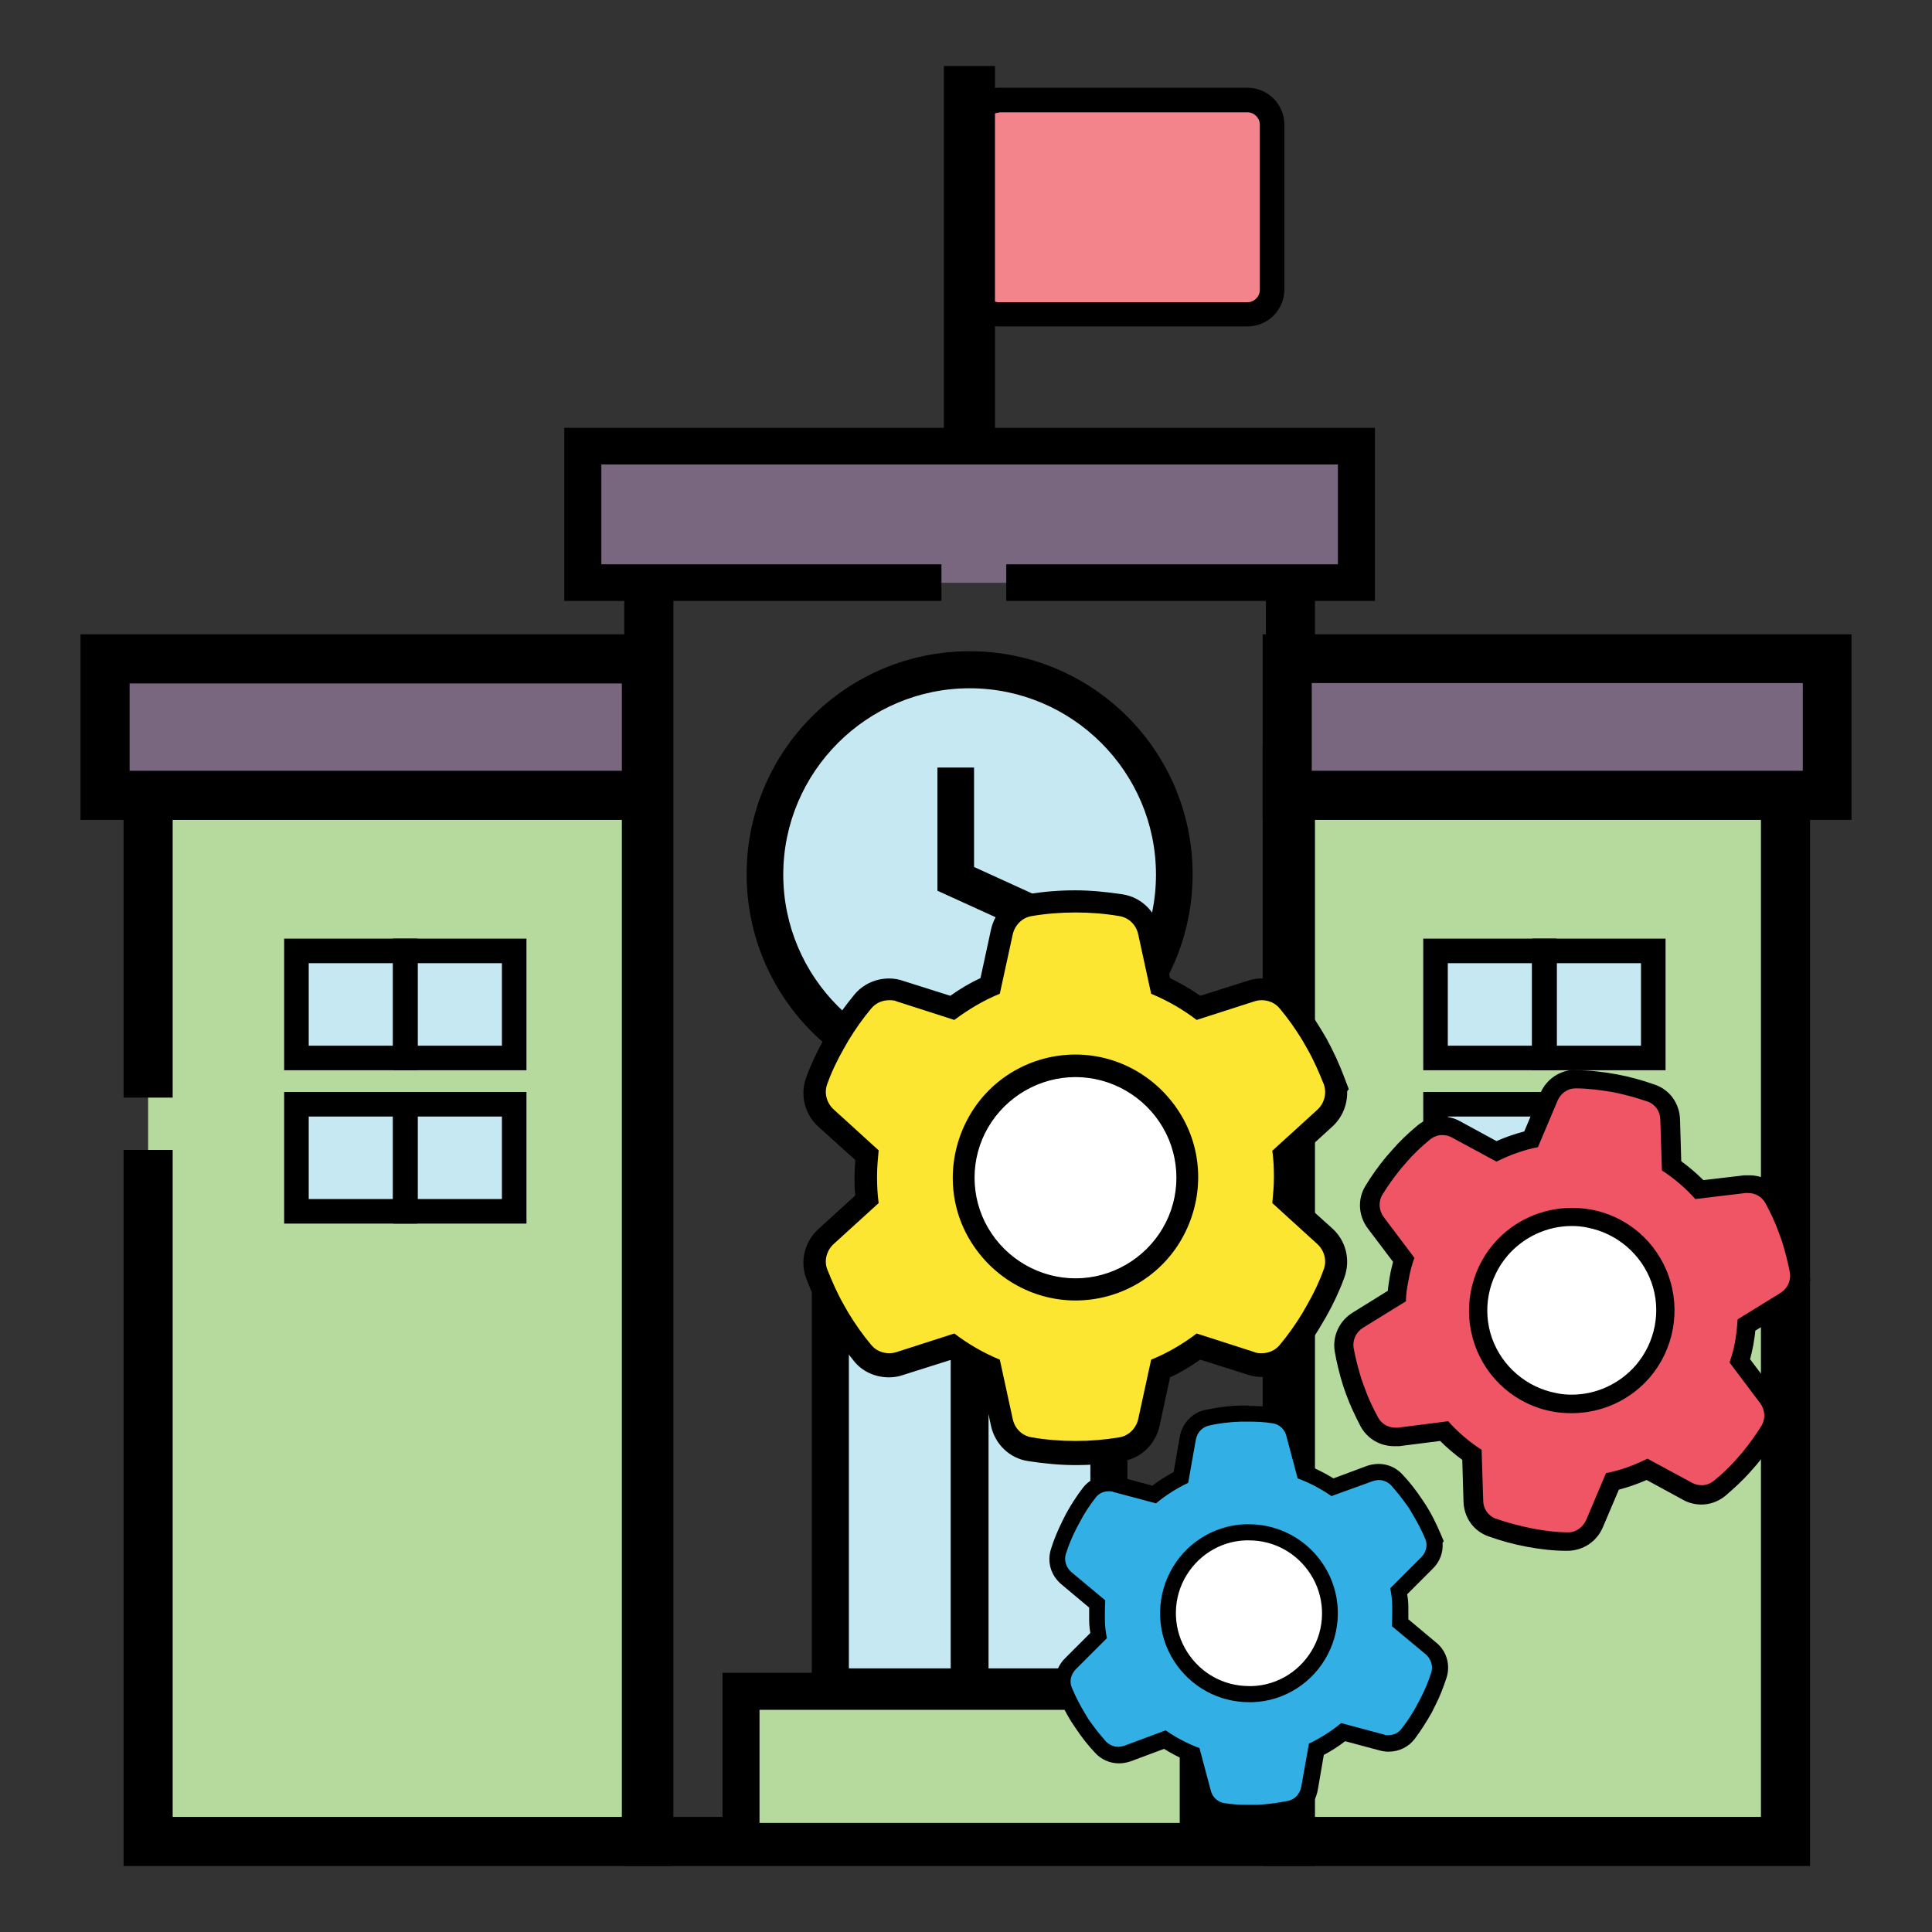 <?xml version="1.0" encoding="UTF-8"?><svg id="Layer_1" xmlns="http://www.w3.org/2000/svg" viewBox="0 0 48 48"><rect x="0" y="0" width="48" height="48" fill="#333333" stroke="none"/><defs><style>.cls-1,.cls-2,.cls-3,.cls-4,.cls-5,.cls-6,.cls-7,.cls-8,.cls-9{stroke-width:0px;}.cls-2{fill:#fff;}.cls-3{fill:#fce631;}.cls-4{fill:#f3848b;}.cls-5{fill:#796780;}.cls-6{fill:#b6d99e;}.cls-7{fill:#c5e8f3;}.cls-8{fill:#32b0e5;}.cls-9{fill:#ef5564;}</style></defs><g id="schoolSettings"><rect class="cls-6" x="31.98" y="19.13" width="12.38" height="26.62"/><path class="cls-1" d="m44.97,46.36h-13.6v-27.84h13.6v27.84Zm-12.38-1.22h11.16v-25.4h-11.16v25.4Z"/><polyline class="cls-6" points="3.68 27.27 3.68 19.13 16.06 19.13 16.06 45.75 3.68 45.75 3.68 28.57"/><polygon class="cls-1" points="16.67 46.36 3.07 46.36 3.07 28.57 4.29 28.57 4.29 45.14 15.45 45.14 15.45 19.74 4.29 19.74 4.29 27.27 3.07 27.27 3.07 18.52 16.67 18.52 16.67 46.36"/><path class="cls-1" d="m32.67,46.36H15.51V12.54h17.16v33.83Zm-15.94-1.22h14.72V13.76h-14.72v31.38Z"/><rect class="cls-5" x="31.98" y="16.37" width="13.41" height="3.39"/><path class="cls-1" d="m46,20.37h-14.63v-4.61h14.63v4.61Zm-13.41-1.22h12.2v-2.18h-12.2v2.18Z"/><polyline class="cls-5" points="23.39 14.48 14.48 14.48 14.48 11.09 33.7 11.09 33.7 14.48 25 14.48"/><polygon class="cls-1" points="34.16 14.93 25 14.93 25 14.02 33.24 14.02 33.24 11.54 14.94 11.54 14.94 14.02 23.39 14.02 23.39 14.93 14.02 14.93 14.02 10.63 34.16 10.63 34.16 14.93"/><rect class="cls-6" x="18.41" y="42.02" width="11.36" height="3.73"/><path class="cls-1" d="m30.23,46.21h-12.28v-4.65h12.28v4.65Zm-11.36-.92h10.44v-2.81h-10.44v2.81Z"/><rect class="cls-7" x="17.43" y="35.26" width="9.85" height="3.45" transform="translate(-14.63 59.34) rotate(-90)"/><path class="cls-1" d="m24.54,42.37h-4.37v-10.76h4.37v10.76Zm-3.45-.92h2.53v-8.93h-2.53v8.93Z"/><rect class="cls-7" x="20.9" y="35.26" width="9.85" height="3.45" transform="translate(-11.16 62.81) rotate(-90)"/><path class="cls-1" d="m28.01,42.37h-4.37v-10.76h4.37v10.76Zm-3.45-.92h2.53v-8.93h-2.53v8.93Z"/><rect class="cls-7" x="35.68" y="23.61" width="2.66" height="2.7" transform="translate(12.06 61.97) rotate(-90)"/><path class="cls-1" d="m38.67,26.59h-3.31v-3.27h3.31v3.27Zm-2.7-.61h2.09v-2.05h-2.09v2.05Z"/><rect class="cls-7" x="38.39" y="23.61" width="2.66" height="2.7" transform="translate(14.76 64.68) rotate(-90)"/><path class="cls-1" d="m41.38,26.59h-3.31v-3.27h3.31v3.27Zm-2.7-.61h2.09v-2.05h-2.09v2.05Z"/><rect class="cls-7" x="35.68" y="27.42" width="2.66" height="2.7" transform="translate(8.24 65.78) rotate(-90)"/><path class="cls-1" d="m38.67,30.4h-3.31v-3.27h3.31v3.27Zm-2.7-.61h2.09v-2.05h-2.09v2.05Z"/><rect class="cls-7" x="38.39" y="27.42" width="2.66" height="2.7" transform="translate(10.95 68.49) rotate(-90)"/><path class="cls-1" d="m41.38,30.4h-3.31v-3.27h3.31v3.27Zm-2.7-.61h2.09v-2.05h-2.09v2.05Z"/><rect class="cls-7" x="7.39" y="23.61" width="2.66" height="2.7" transform="translate(-16.24 33.67) rotate(-90)"/><path class="cls-1" d="m10.37,26.59h-3.31v-3.27h3.31v3.27Zm-2.7-.61h2.09v-2.05h-2.09v2.05Z"/><rect class="cls-7" x="10.1" y="23.61" width="2.66" height="2.7" transform="translate(-13.53 36.38) rotate(-90)"/><path class="cls-1" d="m13.08,26.59h-3.31v-3.27h3.31v3.27Zm-2.7-.61h2.09v-2.05h-2.09v2.05Z"/><rect class="cls-7" x="7.39" y="27.42" width="2.66" height="2.7" transform="translate(-20.05 37.48) rotate(-90)"/><path class="cls-1" d="m10.37,30.4h-3.31v-3.27h3.31v3.27Zm-2.7-.61h2.09v-2.05h-2.09v2.05Z"/><rect class="cls-7" x="10.1" y="27.42" width="2.66" height="2.7" transform="translate(-17.35 40.19) rotate(-90)"/><path class="cls-1" d="m13.08,30.4h-3.31v-3.27h3.31v3.27Zm-2.7-.61h2.09v-2.05h-2.09v2.05Z"/><rect class="cls-5" x="2.61" y="16.37" width="13.45" height="3.39"/><path class="cls-1" d="m16.67,20.37H2v-4.61h14.67v4.61Zm-13.45-1.22h12.23v-2.17H3.22v2.17Z"/><rect class="cls-4" x="24.21" y="2.49" width="7.39" height="5.31" rx=".61" ry=".61"/><path class="cls-1" d="m30.99,8.11h-6.17c-.51,0-.92-.41-.92-.92V3.1c0-.51.41-.92.92-.92h6.17c.51,0,.92.41.92.92v4.09c0,.51-.41.92-.92.92Zm-6.17-5.31c-.17,0-.31.14-.31.31v4.09c0,.17.14.31.31.31h6.17c.17,0,.31-.14.31-.31V3.1c0-.17-.14-.31-.31-.31h-6.17Z"/><rect class="cls-1" x="23.45" y="1.64" width="1.27" height="9.63"/><path class="cls-7" d="m24.09,26.81c-2.8,0-5.09-2.28-5.09-5.09s2.28-5.09,5.09-5.09,5.09,2.28,5.09,5.09-2.28,5.09-5.09,5.09Z"/><path class="cls-1" d="m24.09,17.1c2.55,0,4.63,2.08,4.63,4.63s-2.08,4.63-4.63,4.63-4.63-2.08-4.63-4.63,2.08-4.63,4.63-4.63m0-.92c-3.06,0-5.54,2.48-5.54,5.54s2.48,5.54,5.54,5.54,5.54-2.48,5.54-5.54-2.48-5.54-5.54-5.54h0Z"/><polyline class="cls-7" points="23.75 19.07 23.75 21.84 26.29 22.99"/><polygon class="cls-1" points="26.1 23.41 23.29 22.13 23.29 19.07 24.2 19.07 24.2 21.54 26.48 22.58 26.1 23.41"/><g id="Gears"><circle class="cls-2" cx="30.87" cy="39.92" r="2.63"/><circle class="cls-2" cx="26.71" cy="29.05" r="3.62"/><circle class="cls-2" cx="39.17" cy="32.53" r="2.63"/><path class="cls-3" d="m26.72,36.13c-.38,0-.76-.03-1.14-.09-.34-.06-.62-.32-.69-.67l-.29-1.33c-.33-.15-.65-.33-.94-.55l-1.3.42c-.09.03-.18.04-.27.04-.26,0-.5-.11-.66-.3-.22-.27-.42-.55-.59-.84l-.12-.21c-.17-.3-.31-.61-.43-.93-.12-.33-.03-.7.24-.93l1.01-.92c-.02-.18-.03-.36-.03-.55s0-.37.03-.55l-1.01-.92c-.26-.24-.36-.6-.24-.93.12-.31.26-.62.42-.92l.13-.21c.17-.29.37-.57.59-.84.16-.19.4-.3.65-.3.09,0,.18.01.27.04l1.3.41c.3-.22.61-.4.95-.55l.29-1.33c.08-.35.35-.61.69-.67.37-.06.75-.1,1.14-.1s.76.03,1.14.09c.34.06.61.32.69.67l.29,1.33c.33.15.65.33.94.55l1.3-.41c.09-.03.18-.04.27-.04.26,0,.5.11.66.3.22.27.42.55.59.84l.12.21c.17.31.31.62.43.93l.05.13v.02c.04.29-.06.58-.29.79l-1.01.92c.02.18.03.36.03.55s-.01.37-.03.55l1.01.92c.26.24.36.6.24.93-.12.32-.26.63-.43.92l-.12.21c-.18.3-.38.58-.6.84-.16.19-.4.3-.65.3-.09,0-.18-.01-.27-.04l-1.3-.41c-.3.21-.61.4-.95.55l-.29,1.33c-.08.35-.35.62-.69.67-.38.06-.76.09-1.14.09Zm0-9.64c-.99,0-1.91.53-2.41,1.39-.49.86-.49,1.92,0,2.78s1.42,1.39,2.41,1.39,1.91-.53,2.41-1.39c.49-.86.49-1.92,0-2.78s-1.42-1.39-2.41-1.39Z"/><path class="cls-1" d="m26.72,22.67c.37,0,.74.03,1.09.09.24.04.42.22.47.46l.32,1.47c.41.17.79.39,1.13.65l1.43-.46c.06-.02.12-.03.19-.03.17,0,.33.07.44.2.21.25.4.52.57.8l.12.21c.16.28.29.58.41.88h0c.08.23.01.48-.17.64l-1.11,1.01c.03.21.04.43.04.65s-.02.44-.04.65l1.11,1.01c.18.16.25.41.17.63-.11.31-.25.6-.41.88l-.12.21c-.17.28-.36.55-.57.8-.11.13-.27.2-.44.2-.06,0-.13,0-.19-.03l-1.43-.46c-.34.26-.73.49-1.13.65l-.32,1.47c-.05.23-.23.42-.47.46-.36.06-.72.09-1.09.09s-.74-.03-1.09-.09c-.24-.04-.42-.22-.47-.46l-.32-1.47c-.41-.17-.79-.39-1.13-.65l-1.43.46c-.06.02-.12.03-.19.03-.17,0-.33-.07-.44-.2-.21-.25-.4-.52-.57-.8l-.12-.21c-.16-.28-.29-.58-.41-.88-.08-.22-.01-.47.17-.63l1.11-1.01c-.03-.22-.04-.43-.04-.66s.02-.44.04-.65l-1.11-1.01c-.18-.16-.25-.41-.17-.63.11-.31.25-.6.41-.88l.12-.21c.17-.28.36-.55.57-.8.11-.13.27-.2.44-.2.06,0,.13,0,.19.03l1.43.46c.35-.26.73-.49,1.13-.65l.32-1.47c.05-.23.23-.42.47-.46.35-.06.72-.09,1.09-.09m0,9.64c1.09,0,2.1-.58,2.64-1.53s.55-2.11,0-3.05-1.55-1.53-2.64-1.53-2.1.58-2.64,1.53-.55,2.11,0,3.05,1.55,1.53,2.64,1.53m0-10.19c-.4,0-.8.03-1.19.1-.45.07-.81.42-.91.88l-.26,1.2c-.26.12-.51.27-.75.44l-1.17-.37c-.11-.04-.23-.06-.35-.06-.34,0-.66.15-.87.41-.23.28-.44.57-.62.87l-.12.21c-.18.32-.33.64-.45.97-.16.43-.04.92.31,1.23l.91.82c-.01.14-.02.29-.02.44s0,.29.02.44l-.91.83c-.35.31-.47.8-.31,1.23.12.32.27.65.44.96l.13.22c.18.3.39.6.62.88.21.26.53.4.87.4.12,0,.24-.02.35-.06l1.17-.37c.24.16.49.31.75.43l.26,1.2c.1.46.46.81.92.88.39.06.79.1,1.18.1s.79-.03,1.18-.1c.45-.07.81-.42.91-.88l.26-1.2c.26-.12.51-.27.75-.44l1.17.37c.11.04.23.06.35.06.34,0,.66-.15.87-.41.22-.27.43-.56.61-.87l.13-.22c.18-.32.33-.64.45-.97.16-.44.04-.92-.31-1.23l-.91-.82c.01-.15.02-.29.02-.43s0-.29-.02-.43l.91-.83c.26-.23.39-.56.38-.89l.04-.05-.11-.29c-.12-.32-.27-.65-.44-.96l-.13-.22c-.18-.3-.39-.6-.62-.88-.21-.26-.53-.4-.87-.4-.12,0-.24.02-.35.06l-1.17.37c-.24-.17-.49-.31-.75-.44l-.26-1.2c-.1-.46-.46-.81-.92-.88-.39-.06-.79-.1-1.18-.1h0Zm0,9.64c-.89,0-1.72-.48-2.17-1.25-.45-.77-.45-1.73,0-2.5.45-.77,1.28-1.25,2.17-1.25s1.72.48,2.17,1.25c.45.77.45,1.73,0,2.5-.45.77-1.28,1.25-2.17,1.25h0Z"/><path class="cls-9" d="m38.92,38.29c-.32,0-.64-.04-.95-.1-.31-.06-.62-.14-.92-.25-.27-.1-.46-.36-.46-.66l-.04-1.14c-.25-.17-.48-.37-.69-.6,0,0-1.14.14-1.15.14-.34,0-.58-.14-.7-.36-.14-.25-.26-.51-.36-.78l-.07-.19c-.09-.27-.16-.55-.21-.83-.05-.29.09-.58.34-.73l.97-.6c.01-.15.03-.3.06-.46.03-.15.06-.3.11-.44l-.69-.91c-.18-.24-.2-.55-.05-.8.15-.24.31-.47.49-.69l.13-.16c.19-.22.4-.42.62-.6.12-.1.29-.16.45-.16.12,0,.24.03.35.09l1,.54c.28-.13.57-.23.86-.3l.45-1.05c.12-.27.37-.44.66-.44.33,0,.65.04.97.1.31.06.62.14.92.25.27.1.46.36.47.66l.03,1.14c.25.17.48.37.69.6,0,0,1.15-.14,1.15-.14.34,0,.58.14.7.36.14.25.26.51.36.78l.07.19c.09.27.16.55.21.83l.02.12h-.01c0,.26-.13.48-.35.61l-.97.6c-.01.15-.03.3-.06.45s-.07.3-.11.44l.69.91c.18.23.2.55.05.8-.15.25-.31.48-.49.69l-.13.16c-.2.22-.4.42-.62.6-.12.1-.28.16-.45.16-.12,0-.24-.03-.35-.09l-1-.54c-.28.13-.57.23-.86.3l-.44,1.05c-.12.27-.37.45-.66.45h-.02Zm.11-8.07c-.68,0-1.32.3-1.76.81-.54.63-.7,1.5-.43,2.28.27.78.95,1.36,1.76,1.52.14.03.29.04.43.04.68,0,1.32-.3,1.76-.81.54-.63.7-1.5.43-2.28-.27-.78-.95-1.36-1.76-1.52-.14-.03-.29-.04-.43-.04Z"/><path class="cls-1" d="m39.13,27.04s0,0,.01,0c.3,0,.61.04.91.09.31.06.6.14.89.24.19.07.31.25.31.45l.04,1.26c.31.2.59.44.83.71l1.25-.15s.04,0,.06,0c.18,0,.34.09.43.25.13.24.25.49.34.75l.07.19c.08.26.15.52.2.79h0c.03.2-.06.39-.23.5l-1.07.66c-.01.18-.03.36-.06.54s-.08.36-.14.53l.76,1.01c.12.16.14.38.04.55-.14.23-.3.45-.47.66l-.13.15c-.18.21-.38.4-.59.57-.09.07-.19.11-.3.11-.08,0-.17-.02-.24-.06l-1.11-.6c-.32.16-.67.29-1.03.36l-.49,1.16c-.08.18-.25.31-.44.31,0,0,0,0-.01,0-.3,0-.61-.04-.91-.1s-.6-.14-.89-.24c-.19-.07-.31-.25-.31-.45l-.04-1.26c-.31-.2-.59-.44-.83-.71l-1.25.16s-.04,0-.06,0c-.18,0-.34-.09-.43-.25-.13-.24-.25-.49-.34-.75l-.07-.19c-.08-.26-.15-.52-.2-.79-.03-.2.06-.39.23-.5l1.07-.66c0-.18.03-.36.07-.55.03-.18.08-.36.14-.53l-.76-1.01c-.12-.16-.14-.38-.04-.55.14-.23.3-.45.47-.66l.13-.15c.18-.21.38-.4.59-.57.09-.07.19-.11.3-.11.08,0,.17.02.24.06l1.11.6c.32-.16.67-.29,1.03-.36l.49-1.16c.08-.18.25-.3.44-.3m-.09,8.07c.74,0,1.45-.32,1.94-.89.59-.69.77-1.65.47-2.51s-1.04-1.5-1.94-1.66c-.16-.03-.32-.04-.47-.04-.74,0-1.45.32-1.94.89-.59.69-.77,1.65-.47,2.51.3.86,1.04,1.5,1.94,1.66.16.03.32.04.47.04m.09-8.53c-.38,0-.72.23-.87.58l-.4.95c-.23.06-.46.14-.69.24l-.9-.49c-.14-.08-.3-.12-.46-.12-.22,0-.43.08-.6.22-.23.19-.45.4-.64.62l-.14.16c-.2.24-.37.48-.52.73-.2.33-.17.75.07,1.06l.62.82c-.03.12-.06.24-.08.36-.02.12-.04.24-.05.36l-.87.54c-.33.2-.51.58-.45.96.05.29.12.57.21.86l.07.2c.1.28.23.55.37.82.17.3.48.48.83.48.04,0,.08,0,.12,0l1.02-.13c.17.17.36.33.55.47l.03,1.03c.01.4.25.74.62.87.31.11.63.2.96.26.32.06.66.1.99.1h0c.4,0,.74-.23.89-.58l.4-.94c.23-.06.46-.14.69-.24l.9.49c.14.08.3.12.46.12.22,0,.43-.08.6-.22.22-.19.44-.39.64-.62l.14-.16c.19-.23.37-.48.52-.73.2-.33.17-.75-.07-1.06l-.62-.82c.03-.12.06-.24.08-.35.02-.12.04-.24.05-.36l.88-.54c.25-.15.41-.4.45-.67l.04-.03-.04-.26c-.05-.28-.12-.57-.21-.86l-.07-.2c-.1-.28-.23-.55-.37-.82-.17-.3-.48-.48-.83-.48-.04,0-.08,0-.12,0l-1.02.12c-.17-.17-.36-.33-.55-.47l-.03-1.03c-.01-.4-.25-.74-.62-.87-.31-.11-.63-.2-.96-.26-.33-.06-.67-.1-.99-.1h0s-.01,0-.01,0h0Zm-.09,8.07c-.13,0-.26-.01-.39-.04-.73-.14-1.34-.66-1.59-1.36-.25-.7-.1-1.49.39-2.06.4-.46.98-.73,1.59-.73.13,0,.26.01.39.04.73.14,1.34.66,1.59,1.36.25.7.1,1.49-.39,2.06-.4.46-.98.73-1.59.73h0Z"/><path class="cls-8" d="m31.02,45.05c-.21,0-.41-.01-.61-.04-.25-.03-.45-.21-.52-.46l-.25-.95c-.24-.1-.48-.22-.7-.36l-.92.34c-.07.03-.15.04-.22.04-.17,0-.34-.07-.46-.2-.17-.18-.32-.38-.46-.59l-.1-.15c-.13-.21-.24-.43-.34-.66-.1-.23-.04-.5.14-.68l.7-.69c-.02-.13-.03-.26-.04-.4,0-.13,0-.27,0-.4l-.76-.63c-.2-.16-.28-.43-.2-.67.08-.23.17-.46.28-.68l.08-.16c.12-.22.25-.43.4-.63.11-.15.29-.24.49-.24.06,0,.12,0,.17.02l.95.26c.21-.16.43-.31.67-.42l.17-.97c.04-.26.23-.45.48-.51.26-.06.54-.09.82-.11h.22c.21,0,.41,0,.61.03.25.03.45.21.52.46l.25.95c.24.1.48.22.7.36l.93-.34c.07-.03.15-.04.22-.04.17,0,.34.07.46.2.17.18.32.38.46.59l.09.15c.13.21.24.43.34.65l.05.12v.02c.02.2-.05.4-.2.55l-.7.7c.02.13.03.26.04.39,0,.13,0,.26,0,.39l.76.63c.2.16.28.42.2.66-.08.24-.17.46-.28.68l-.08.16c-.12.22-.25.43-.4.63-.11.15-.3.24-.49.24-.06,0-.11,0-.17-.02l-.95-.26c-.21.17-.43.31-.67.42l-.17.97c-.04.26-.23.45-.48.51-.27.06-.55.09-.82.1h-.22Zm-.08-6.97c-.71.03-1.36.45-1.7,1.08-.33.64-.3,1.4.09,2.01.37.58,1,.93,1.7.93.8-.03,1.45-.45,1.78-1.08.33-.63.3-1.4-.09-2.01-.37-.58-1-.93-1.7-.93v-.2l-.09.2Z"/><path class="cls-1" d="m31.03,35.32c.2,0,.39.01.58.04.17.02.31.15.35.32l.28,1.05c.3.11.58.26.84.44l1.02-.37s.1-.03.15-.03c.12,0,.23.05.31.13.16.18.3.36.44.56l.09.15c.12.2.23.41.32.62h0c.07.16.02.34-.1.46l-.77.77c.03.15.05.31.05.47,0,.16,0,.32-.01.47l.84.7c.13.11.19.29.14.45-.07.22-.16.44-.27.65l-.08.15c-.11.21-.24.41-.39.6-.08.11-.2.16-.33.16-.04,0-.08,0-.12-.02l-1.05-.28c-.24.2-.51.37-.8.51l-.19,1.07c-.03.17-.15.31-.32.35-.26.05-.52.09-.79.1-.07,0-.14,0-.21,0-.2,0-.39-.01-.58-.04-.17-.02-.31-.15-.35-.32l-.28-1.05c-.3-.11-.58-.26-.84-.44l-1.02.38s-.1.03-.15.03c-.12,0-.23-.05-.31-.13-.16-.18-.3-.36-.44-.56l-.09-.15c-.12-.2-.23-.41-.32-.63-.07-.16-.02-.34.1-.46l.77-.77c-.03-.16-.05-.31-.05-.47s0-.32.01-.47l-.84-.7c-.13-.11-.19-.29-.14-.45.07-.22.16-.44.27-.65l.08-.15c.11-.21.24-.41.39-.6.08-.11.2-.16.33-.16.04,0,.08,0,.12.02l1.05.28c.24-.2.51-.37.8-.51l.19-1.07c.03-.17.15-.31.32-.35.25-.06.52-.09.79-.1.07,0,.14,0,.21,0m0,6.97s.06,0,.1,0c.79-.03,1.5-.49,1.86-1.19.36-.7.33-1.54-.1-2.21-.41-.64-1.11-1.02-1.86-1.02-.03,0-.06,0-.1,0-.79.03-1.5.49-1.86,1.19-.36.7-.33,1.54.1,2.21.41.64,1.11,1.02,1.86,1.02m0-7.37c-.08,0-.15,0-.23,0-.29.01-.58.05-.86.11-.32.07-.57.33-.63.67l-.15.87c-.18.1-.36.21-.53.34l-.86-.23c-.07-.02-.15-.03-.22-.03-.26,0-.5.12-.65.32-.16.21-.3.43-.42.65l-.08.16c-.12.24-.22.48-.29.71-.1.32,0,.66.27.88l.68.57c0,.1,0,.21,0,.31,0,.1.01.21.03.32l-.63.63c-.24.24-.31.59-.19.9.1.23.21.46.35.68l.1.15c.14.21.3.42.48.61.15.17.37.27.6.27.1,0,.2-.02.29-.05l.83-.31c.18.11.36.21.56.29l.23.86c.09.33.36.57.69.61.21.03.42.04.63.04.08,0,.15,0,.23,0,.29-.01.57-.05.85-.11.33-.07.57-.33.63-.67l.15-.87c.19-.1.36-.21.53-.34l.86.23c.07.02.15.03.22.03.26,0,.5-.12.65-.32.15-.2.29-.42.42-.65l.08-.16c.12-.23.21-.47.29-.71.1-.32,0-.67-.27-.88l-.68-.57c0-.11,0-.21,0-.31,0-.1-.01-.21-.03-.31l.63-.63c.18-.17.27-.41.25-.65l.03-.04-.09-.21c-.1-.23-.21-.46-.35-.68l-.1-.15c-.14-.21-.3-.42-.48-.61-.15-.17-.37-.27-.6-.27-.1,0-.2.02-.29.05l-.83.31c-.18-.11-.37-.21-.56-.29l-.23-.86c-.09-.33-.36-.57-.69-.61-.21-.03-.42-.04-.63-.04h0Zm0,6.97c-.62,0-1.19-.31-1.53-.84-.35-.54-.38-1.24-.08-1.81.3-.57.88-.95,1.53-.97h.08c.62,0,1.19.31,1.53.84.35.54.38,1.24.08,1.81-.3.57-.88.95-1.53.97h-.08Z"/></g></g></svg>